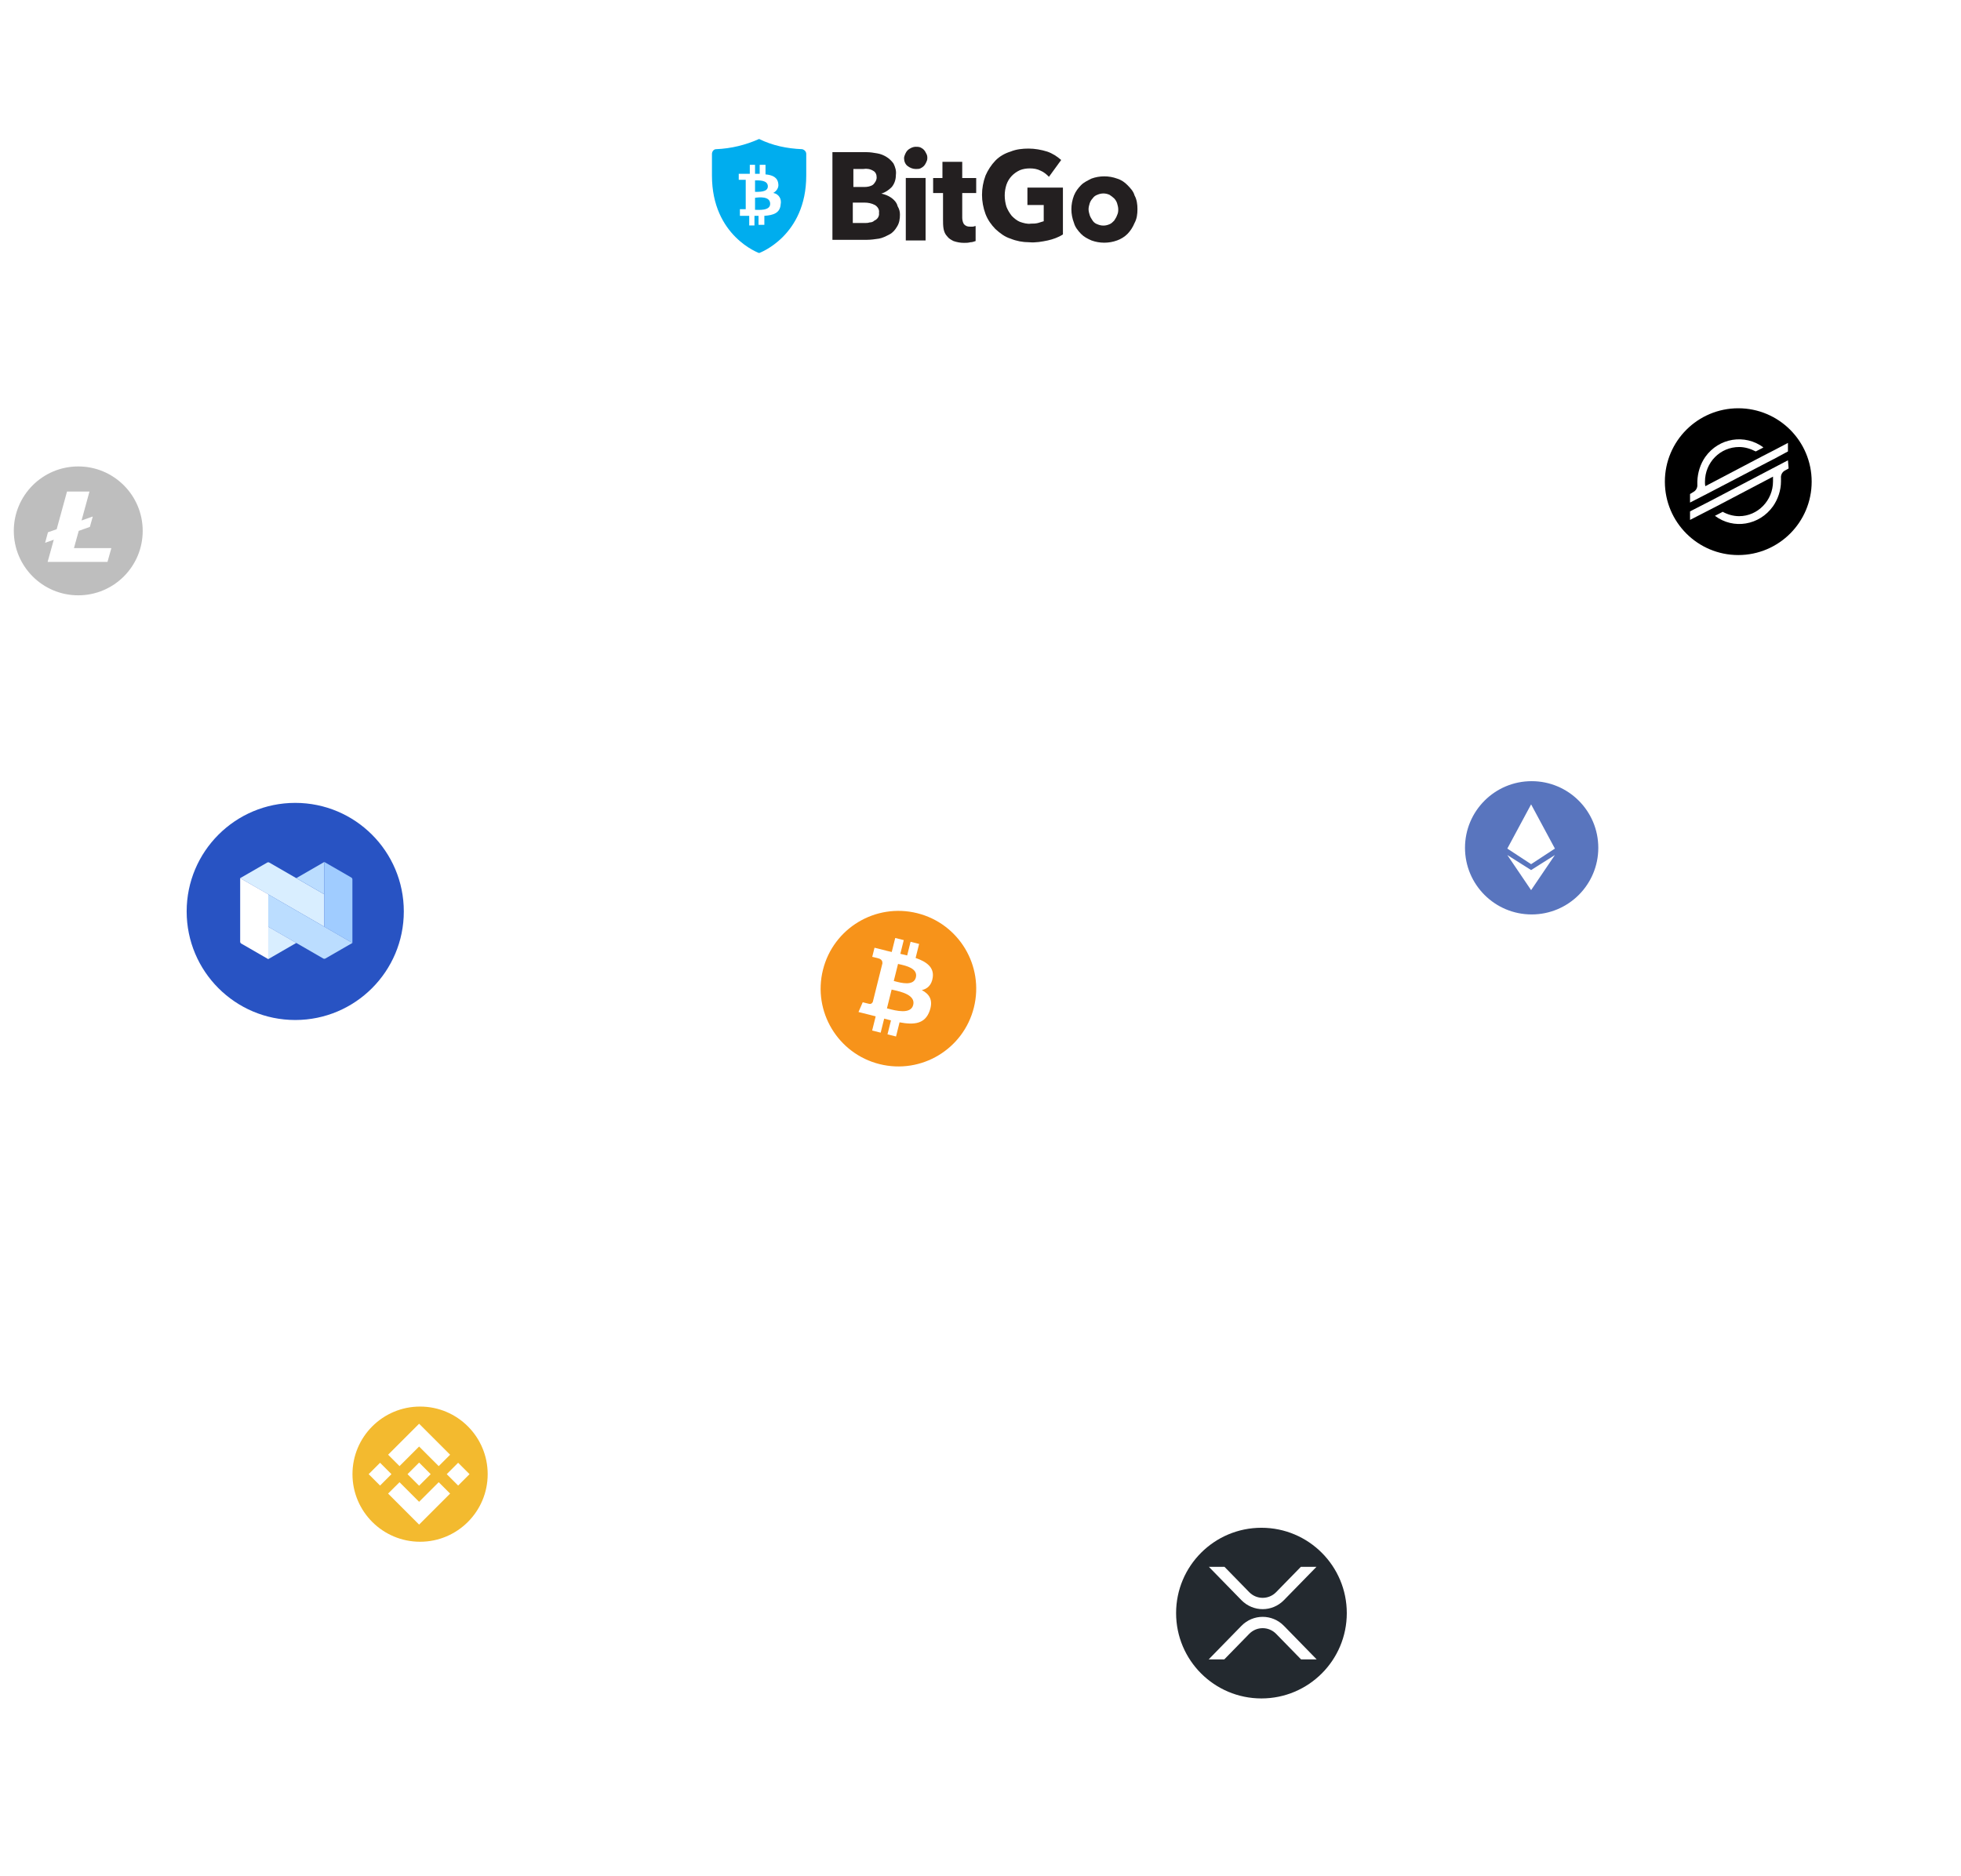 <svg width="348" height="333" viewBox="0 0 348 333" fill="none" xmlns="http://www.w3.org/2000/svg">
<g filter="url(#filter0_d)">
<path fill-rule="evenodd" clip-rule="evenodd" d="M254.681 89.486H93.968C90.455 89.486 87.382 86.413 87.382 82.9C87.382 79.387 90.455 76.313 93.968 76.313C95.285 76.313 241.069 76.313 241.069 76.313C243.704 76.313 245.46 74.557 245.46 71.922V67.531C245.46 57.871 237.556 49.967 227.896 49.967H130.853H78.599C68.939 49.967 61.035 57.871 61.035 67.531V208.045C61.035 217.706 68.939 225.61 78.599 225.61H254.242C263.903 225.61 271.807 217.706 271.807 208.045V107.051C271.807 97.39 264.342 89.926 254.681 89.486ZM227.896 194.872C220.431 194.872 214.723 189.164 214.723 181.699C214.723 174.234 220.431 168.526 227.896 168.526C235.361 168.526 241.069 174.234 241.069 181.699C241.069 189.164 234.922 194.872 227.896 194.872Z" fill="white"/>
</g>
<g filter="url(#filter1_d)">
<rect x="109.703" y="12.283" width="108.79" height="45.014" rx="6" fill="white"/>
</g>
<path d="M134.71 44.914C134.71 44.914 143.077 41.93 143.077 31.167V27.33C143.077 26.904 142.767 26.584 142.354 26.478C139.668 26.371 137.086 25.838 134.71 24.666C132.335 25.732 129.752 26.371 127.067 26.478C126.654 26.478 126.344 26.904 126.344 27.33V31.167C126.344 41.93 134.71 44.914 134.71 44.914Z" fill="#00ADEE"/>
<path d="M138.122 32.658C138.018 31.486 137.089 31.06 135.849 30.953V29.248H134.816V30.846H133.99V29.248H133.06V30.846H131.098V31.912H132.337V37.134H131.304V38.306H132.957V40.011H133.887V38.306H134.61V39.905H135.643V38.306C137.295 38.2 138.431 37.773 138.535 36.281C138.741 35.322 138.225 34.47 137.295 34.257H137.192C137.812 33.937 138.225 33.298 138.122 32.658ZM136.675 36.175C136.675 37.454 134.61 37.24 133.99 37.24V35.109C134.713 35.003 136.675 34.789 136.675 36.175ZM136.262 33.084C136.262 34.15 134.61 34.044 133.99 34.044V32.019C134.61 32.019 136.262 31.912 136.262 33.084Z" fill="white"/>
<path d="M159.705 38.091C159.705 38.837 159.601 39.583 159.188 40.222C158.878 40.755 158.465 41.288 157.845 41.607C157.226 41.927 156.606 42.247 155.986 42.353C155.263 42.46 154.54 42.566 153.817 42.566H147.723V27.008H153.817C154.437 27.008 155.056 27.114 155.676 27.221C156.296 27.328 156.812 27.541 157.329 27.86C157.845 28.18 158.259 28.606 158.568 29.033C158.878 29.672 159.085 30.311 158.982 31.057C158.982 31.803 158.775 32.549 158.259 33.189C157.742 33.721 157.122 34.148 156.399 34.361C156.812 34.467 157.226 34.574 157.639 34.787C158.052 35 158.362 35.213 158.672 35.533C158.982 35.853 159.188 36.172 159.291 36.599C159.601 37.132 159.705 37.558 159.705 38.091ZM155.573 31.484C155.573 30.951 155.366 30.524 154.953 30.311C154.437 29.992 153.817 29.885 153.197 29.992H151.441V33.189H153.404C153.92 33.189 154.54 33.082 154.953 32.762C155.263 32.443 155.573 32.016 155.573 31.484ZM155.986 37.771C156.089 37.238 155.779 36.705 155.263 36.386C154.643 36.066 154.024 35.959 153.404 35.959H151.338V39.583H153.404C153.714 39.583 154.024 39.583 154.333 39.476C154.643 39.476 154.953 39.37 155.16 39.156C155.676 38.943 156.089 38.41 155.986 37.771Z" fill="#231F20"/>
<path d="M164.565 28.076C164.565 28.395 164.462 28.608 164.359 28.822C164.255 29.035 164.152 29.248 163.946 29.461C163.739 29.674 163.532 29.781 163.326 29.887C163.119 29.994 162.809 29.994 162.499 29.994C161.983 29.994 161.467 29.781 161.053 29.461C160.64 29.141 160.434 28.608 160.434 28.076C160.434 27.862 160.537 27.543 160.64 27.33C160.743 27.116 160.847 26.903 161.053 26.69C161.26 26.477 161.467 26.37 161.673 26.264C161.88 26.157 162.19 26.051 162.499 26.051C162.809 26.051 163.016 26.051 163.326 26.157C163.532 26.264 163.739 26.37 163.946 26.584C164.152 26.797 164.255 27.01 164.359 27.223C164.565 27.543 164.565 27.862 164.565 28.076ZM160.743 42.675V31.592H164.255V42.675H160.743Z" fill="#231F20"/>
<path d="M170.758 34.365V38.627C170.758 39.054 170.862 39.48 171.068 39.8C171.378 40.119 171.688 40.226 172.101 40.226C172.308 40.226 172.514 40.226 172.618 40.226C172.824 40.226 172.928 40.119 173.134 40.119V42.783C172.824 42.89 172.514 42.997 172.204 42.997C171.791 43.103 171.481 43.103 171.068 43.103C170.448 43.103 169.829 42.997 169.209 42.783C168.796 42.57 168.383 42.357 168.073 41.931C167.763 41.611 167.556 41.185 167.453 40.652C167.35 40.119 167.35 39.48 167.35 38.947V34.258H165.594V31.594H167.246V28.717H170.758V31.594H173.237V34.258H170.758V34.365Z" fill="#231F20"/>
<path d="M185.942 42.676C184.909 42.889 183.772 43.102 182.636 42.995C181.5 42.995 180.364 42.782 179.331 42.356C178.298 42.036 177.472 41.397 176.645 40.651C175.922 39.905 175.302 39.053 174.889 37.987C174.063 35.749 174.063 33.404 174.889 31.167C175.302 30.207 175.922 29.248 176.645 28.502C177.368 27.756 178.298 27.224 179.331 26.904C180.364 26.478 181.5 26.371 182.533 26.371C183.669 26.371 184.805 26.584 185.838 26.904C186.768 27.224 187.594 27.756 188.317 28.396L186.148 31.38C185.735 30.953 185.219 30.527 184.702 30.314C184.082 29.994 183.463 29.888 182.74 29.888C182.12 29.888 181.5 29.994 180.984 30.207C179.847 30.74 179.021 31.593 178.608 32.765C178.401 33.404 178.298 34.044 178.298 34.683C178.298 35.323 178.401 36.069 178.608 36.708C178.814 37.241 179.124 37.774 179.537 38.306C179.951 38.733 180.467 39.159 180.984 39.372C181.603 39.585 182.326 39.798 182.946 39.692C183.359 39.692 183.772 39.692 184.186 39.585C184.495 39.479 184.909 39.372 185.219 39.266V36.388H182.326V33.298H188.627V41.61C187.801 42.143 186.871 42.463 185.942 42.676Z" fill="#231F20"/>
<path d="M201.853 37.133C201.853 37.986 201.749 38.838 201.336 39.584C201.026 40.33 200.613 40.97 200.097 41.502C199.58 42.035 198.857 42.462 198.237 42.675C196.791 43.208 195.139 43.208 193.692 42.675C192.969 42.355 192.35 42.035 191.833 41.502C191.317 40.97 190.8 40.33 190.594 39.584C189.974 37.986 189.974 36.281 190.594 34.682C190.904 33.936 191.317 33.404 191.833 32.871C192.35 32.338 193.073 32.018 193.692 31.698C195.139 31.166 196.791 31.166 198.237 31.698C198.96 31.912 199.58 32.338 200.097 32.871C200.613 33.404 201.13 33.936 201.336 34.682C201.749 35.428 201.853 36.281 201.853 37.133ZM198.444 37.133C198.444 36.814 198.341 36.387 198.237 36.068C198.134 35.748 197.927 35.428 197.721 35.215C197.514 35.002 197.204 34.789 196.895 34.576C196.172 34.256 195.448 34.256 194.725 34.576C194.416 34.682 194.106 34.895 193.899 35.215C193.693 35.428 193.486 35.748 193.383 36.068C193.279 36.387 193.176 36.814 193.176 37.133C193.176 37.453 193.279 37.879 193.383 38.199C193.486 38.519 193.693 38.838 193.899 39.158C194.106 39.478 194.416 39.691 194.725 39.797C195.448 40.117 196.172 40.117 196.895 39.797C197.204 39.691 197.514 39.371 197.721 39.158C197.927 38.838 198.134 38.519 198.237 38.199C198.444 37.773 198.444 37.453 198.444 37.133Z" fill="#231F20"/>
<path fill-rule="evenodd" clip-rule="evenodd" d="M13.887 105.662C20.203 105.662 25.324 100.541 25.324 94.225C25.324 87.908 20.203 82.787 13.887 82.787C7.57 82.787 2.449 87.908 2.449 94.225C2.449 100.541 7.57 105.662 13.887 105.662Z" fill="#BEBEBE"/>
<path d="M13.971 94.225L15.95 93.517L16.451 91.727L16.423 91.685L14.473 92.379L15.878 87.244H11.893L10.058 93.933L8.51 94.474L8.008 96.334L9.542 95.793L8.452 99.734H19.075L19.763 97.278H13.126L13.971 94.225Z" fill="white"/>
<path d="M172.828 178.816C170.983 186.213 163.492 190.714 156.094 188.87C148.699 187.026 144.197 179.533 146.042 172.137C147.886 164.739 155.378 160.237 162.773 162.081C170.17 163.925 174.672 171.418 172.828 178.816Z" fill="#F7931A"/>
<path fill-rule="evenodd" clip-rule="evenodd" d="M165.522 173.508C165.797 171.671 164.398 170.683 162.486 170.024L163.106 167.535L161.591 167.158L160.987 169.581C160.589 169.482 160.18 169.388 159.773 169.295L160.382 166.856L158.868 166.479L158.247 168.966C157.917 168.891 157.594 168.817 157.279 168.739L157.281 168.731L155.192 168.21L154.789 169.828C154.789 169.828 155.913 170.085 155.889 170.101C156.503 170.254 156.614 170.66 156.595 170.982C156.028 173.257 155.463 175.525 154.895 177.8C154.82 177.987 154.63 178.266 154.201 178.16C154.216 178.182 153.1 177.885 153.1 177.885L152.348 179.619L154.319 180.111C154.539 180.166 154.757 180.223 154.972 180.279L154.972 180.279C155.115 180.316 155.258 180.353 155.399 180.389L154.772 182.907L156.285 183.284L156.906 180.794C157.32 180.906 157.721 181.009 158.114 181.107L157.495 183.586L159.01 183.963L159.637 181.451C162.22 181.94 164.162 181.743 164.98 179.406C165.639 177.525 164.947 176.44 163.588 175.732C164.578 175.504 165.324 174.853 165.522 173.508ZM162.06 178.361C161.63 180.087 158.928 179.374 157.692 179.047L157.692 179.047C157.581 179.018 157.482 178.992 157.397 178.971L158.229 175.636C158.332 175.661 158.458 175.69 158.601 175.722L158.601 175.722C159.88 176.009 162.5 176.597 162.06 178.361ZM158.859 174.175C159.89 174.45 162.138 175.05 162.529 173.481C162.929 171.876 160.744 171.393 159.677 171.156C159.557 171.13 159.451 171.106 159.365 171.085L158.611 174.109C158.682 174.127 158.765 174.15 158.859 174.175Z" fill="white"/>
<g filter="url(#filter2_d)">
<path fill-rule="evenodd" clip-rule="evenodd" d="M271.807 142.933C278.339 142.933 283.634 137.638 283.634 131.106C283.634 124.574 278.339 119.279 271.807 119.279C265.275 119.279 259.98 124.574 259.98 131.106C259.98 137.638 265.275 142.933 271.807 142.933Z" fill="#5975BE"/>
<path fill-rule="evenodd" clip-rule="evenodd" d="M275.933 131.243L271.711 123.396L267.489 131.243H267.488L267.489 131.243L267.488 131.244H267.489L271.711 134.012L275.933 131.244H275.934L275.933 131.243L275.934 131.243H275.933ZM275.933 131.243H267.489L267.489 131.243L267.489 131.244H275.933L275.933 131.243L275.933 131.243ZM271.71 135.059L267.488 132.389L271.71 138.619V138.621L271.71 138.62L271.711 138.621V138.619L275.932 132.389L271.71 135.059ZM271.71 135.059L271.711 135.06V138.619L271.71 138.62L271.71 138.619V135.06L271.71 135.059Z" fill="white"/>
</g>
<g filter="url(#filter3_d)">
<path fill-rule="evenodd" clip-rule="evenodd" d="M52.393 161.669C63.034 161.669 71.661 153.042 71.661 142.401C71.661 131.759 63.034 123.133 52.393 123.133C41.752 123.133 33.125 131.759 33.125 142.401C33.125 153.042 41.752 161.669 52.393 161.669Z" fill="#2853C3"/>
<path d="M47.795 133.729L57.553 139.366V145.116L42.621 136.492L47.412 133.729C47.531 133.661 47.677 133.661 47.795 133.729Z" fill="#D9EEFF"/>
<path d="M57.553 133.619L52.578 136.494L57.553 139.368V133.619Z" fill="#BBDDFF"/>
<path d="M57.555 133.619L62.346 136.382C62.465 136.451 62.539 136.579 62.537 136.717V147.992L57.555 145.118V133.619Z" fill="#A0CCFF"/>
<path d="M62.538 147.991L57.747 150.754C57.628 150.821 57.482 150.821 57.363 150.754L47.598 145.117V139.359L62.538 147.991Z" fill="#BBDDFF"/>
<path d="M42.621 136.492V147.767C42.62 147.905 42.693 148.033 42.813 148.102L47.604 150.865V139.359L42.621 136.492Z" fill="white"/>
<path d="M47.605 150.864L52.58 147.99L47.605 145.115V150.864Z" fill="#D9EEFF"/>
</g>
<path fill-rule="evenodd" clip-rule="evenodd" d="M74.547 273.641C81.173 273.641 86.544 268.27 86.544 261.645C86.544 255.019 81.173 249.648 74.547 249.648C67.922 249.648 62.551 255.019 62.551 261.645C62.551 268.27 67.922 273.641 74.547 273.641Z" fill="#F3BA2F"/>
<path d="M70.898 260.216L74.375 256.74L77.854 260.218L79.877 258.195L74.375 252.693L68.875 258.193L70.898 260.216Z" fill="white"/>
<path d="M69.468 261.644L67.445 259.621L65.422 261.644L67.445 263.667L69.468 261.644Z" fill="white"/>
<path d="M70.897 263.074L74.374 266.551L77.853 263.072L79.877 265.094L79.876 265.095L74.374 270.597L68.874 265.097L68.871 265.094L70.897 263.074Z" fill="white"/>
<path d="M81.301 263.668L83.324 261.645L81.301 259.621L79.278 261.645L81.301 263.668Z" fill="white"/>
<path d="M76.426 261.643H76.427L74.374 259.59L72.857 261.107H72.857L72.683 261.281L72.323 261.641L72.32 261.644L72.323 261.647L74.374 263.698L76.427 261.645L76.428 261.644L76.426 261.643Z" fill="white"/>
<g filter="url(#filter4_d)">
<path fill-rule="evenodd" clip-rule="evenodd" d="M223.856 283.117C232.221 283.117 239.002 276.336 239.002 267.972C239.002 259.607 232.221 252.826 223.856 252.826C215.492 252.826 208.711 259.607 208.711 267.972C208.711 276.336 215.492 283.117 223.856 283.117Z" fill="#23292F"/>
<path d="M230.848 259.762H233.618L227.852 265.666C225.764 267.805 222.383 267.805 220.295 265.666L214.531 259.762H217.301L221.681 264.248C222.982 265.586 225.109 265.603 226.431 264.286C226.442 264.274 226.456 264.26 226.468 264.248L230.848 259.762ZM217.267 276.182H214.496L220.297 270.24C222.385 268.101 225.766 268.101 227.854 270.24L233.653 276.182H230.882L226.468 271.66C225.167 270.322 223.04 270.305 221.719 271.623C221.707 271.635 221.693 271.649 221.681 271.66L217.267 276.182Z" fill="white"/>
</g>
<g filter="url(#filter5_d)">
<path fill-rule="evenodd" clip-rule="evenodd" d="M308.474 82.789C315.668 82.789 321.5 76.957 321.5 69.763C321.5 62.57 315.668 56.738 308.474 56.738C301.281 56.738 295.449 62.57 295.449 69.763C295.449 76.957 301.281 82.789 308.474 82.789Z" fill="black"/>
<path d="M314.875 64.158L312.754 65.246L302.624 70.568C302.565 70.326 302.565 70.024 302.565 69.782C302.565 66.335 305.274 63.614 308.631 63.614C309.633 63.614 310.634 63.916 311.576 64.4L312.754 63.795L312.931 63.674C309.633 61.255 305.038 61.981 302.624 65.368C301.74 66.637 301.269 68.149 301.21 69.721C301.21 69.903 301.21 70.084 301.21 70.266C301.269 70.81 300.974 71.354 300.503 71.596L299.914 71.959V73.471L301.799 72.503L302.388 72.201L302.977 71.898L313.638 66.335L314.816 65.73L317.29 64.4V62.888L314.875 64.158Z" fill="white"/>
<path d="M317.29 65.971L303.566 73.167L302.388 73.771L299.914 75.041V76.553L302.388 75.283L304.508 74.195L314.639 68.873C314.639 69.176 314.639 69.478 314.639 69.72C314.639 73.106 311.93 75.888 308.631 75.888C307.571 75.888 306.57 75.585 305.686 75.102L305.627 75.162L304.332 75.827C307.63 78.307 312.224 77.521 314.639 74.134C315.523 72.864 316.053 71.292 316.053 69.72C316.053 69.538 316.053 69.297 316.053 69.115C315.994 68.571 316.289 68.027 316.76 67.785L317.408 67.422L317.29 65.971Z" fill="white"/>
</g>
<defs>
<filter id="filter0_d" x="51.035" y="49.967" width="250.771" height="215.643" filterUnits="userSpaceOnUse" color-interpolation-filters="sRGB">
<feFlood flood-opacity="0" result="BackgroundImageFix"/>
<feColorMatrix in="SourceAlpha" type="matrix" values="0 0 0 0 0 0 0 0 0 0 0 0 0 0 0 0 0 0 127 0"/>
<feOffset dx="10" dy="20"/>
<feGaussianBlur stdDeviation="10"/>
<feColorMatrix type="matrix" values="0 0 0 0 0.9 0 0 0 0 0.912 0 0 0 0 0.925 0 0 0 0.5 0"/>
<feBlend mode="normal" in2="BackgroundImageFix" result="effect1_dropShadow"/>
<feBlend mode="normal" in="SourceGraphic" in2="effect1_dropShadow" result="shape"/>
</filter>
<filter id="filter1_d" x="79.611" y="0.246" width="168.974" height="105.197" filterUnits="userSpaceOnUse" color-interpolation-filters="sRGB">
<feFlood flood-opacity="0" result="BackgroundImageFix"/>
<feColorMatrix in="SourceAlpha" type="matrix" values="0 0 0 0 0 0 0 0 0 0 0 0 0 0 0 0 0 0 127 0"/>
<feOffset dy="18.055"/>
<feGaussianBlur stdDeviation="15.046"/>
<feColorMatrix type="matrix" values="0 0 0 0 0.867 0 0 0 0 0.882 0 0 0 0 0.929 0 0 0 1 0"/>
<feBlend mode="normal" in2="BackgroundImageFix" result="effect1_dropShadow"/>
<feBlend mode="normal" in="SourceGraphic" in2="effect1_dropShadow" result="shape"/>
</filter>
<filter id="filter2_d" x="227.7" y="106.367" width="88.215" height="88.215" filterUnits="userSpaceOnUse" color-interpolation-filters="sRGB">
<feFlood flood-opacity="0" result="BackgroundImageFix"/>
<feColorMatrix in="SourceAlpha" type="matrix" values="0 0 0 0 0 0 0 0 0 0 0 0 0 0 0 0 0 0 127 0"/>
<feOffset dy="19.368"/>
<feGaussianBlur stdDeviation="16.14"/>
<feColorMatrix type="matrix" values="0 0 0 0 0.349 0 0 0 0 0.459 0 0 0 0 0.745 0 0 0 0.5 0"/>
<feBlend mode="normal" in2="BackgroundImageFix" result="effect1_dropShadow"/>
<feBlend mode="normal" in="SourceGraphic" in2="effect1_dropShadow" result="shape"/>
</filter>
<filter id="filter3_d" x="0.844" y="110.221" width="103.097" height="103.097" filterUnits="userSpaceOnUse" color-interpolation-filters="sRGB">
<feFlood flood-opacity="0" result="BackgroundImageFix"/>
<feColorMatrix in="SourceAlpha" type="matrix" values="0 0 0 0 0 0 0 0 0 0 0 0 0 0 0 0 0 0 127 0"/>
<feOffset dy="19.368"/>
<feGaussianBlur stdDeviation="16.14"/>
<feColorMatrix type="matrix" values="0 0 0 0 0.157 0 0 0 0 0.325 0 0 0 0 0.765 0 0 0 0.4 0"/>
<feBlend mode="normal" in2="BackgroundImageFix" result="effect1_dropShadow"/>
<feBlend mode="normal" in="SourceGraphic" in2="effect1_dropShadow" result="shape"/>
</filter>
<filter id="filter4_d" x="178.155" y="240.604" width="91.403" height="91.403" filterUnits="userSpaceOnUse" color-interpolation-filters="sRGB">
<feFlood flood-opacity="0" result="BackgroundImageFix"/>
<feColorMatrix in="SourceAlpha" type="matrix" values="0 0 0 0 0 0 0 0 0 0 0 0 0 0 0 0 0 0 127 0"/>
<feOffset dy="18.334"/>
<feGaussianBlur stdDeviation="15.278"/>
<feColorMatrix type="matrix" values="0 0 0 0 0.137 0 0 0 0 0.161 0 0 0 0 0.184 0 0 0 0.4 0"/>
<feBlend mode="normal" in2="BackgroundImageFix" result="effect1_dropShadow"/>
<feBlend mode="normal" in="SourceGraphic" in2="effect1_dropShadow" result="shape"/>
</filter>
<filter id="filter5_d" x="269.241" y="46.255" width="78.466" height="78.466" filterUnits="userSpaceOnUse" color-interpolation-filters="sRGB">
<feFlood flood-opacity="0" result="BackgroundImageFix"/>
<feColorMatrix in="SourceAlpha" type="matrix" values="0 0 0 0 0 0 0 0 0 0 0 0 0 0 0 0 0 0 127 0"/>
<feOffset dy="15.725"/>
<feGaussianBlur stdDeviation="13.104"/>
<feColorMatrix type="matrix" values="0 0 0 0 0.521 0 0 0 0 0.521 0 0 0 0 0.521 0 0 0 0.4 0"/>
<feBlend mode="normal" in2="BackgroundImageFix" result="effect1_dropShadow"/>
<feBlend mode="normal" in="SourceGraphic" in2="effect1_dropShadow" result="shape"/>
</filter>
</defs>
</svg>
